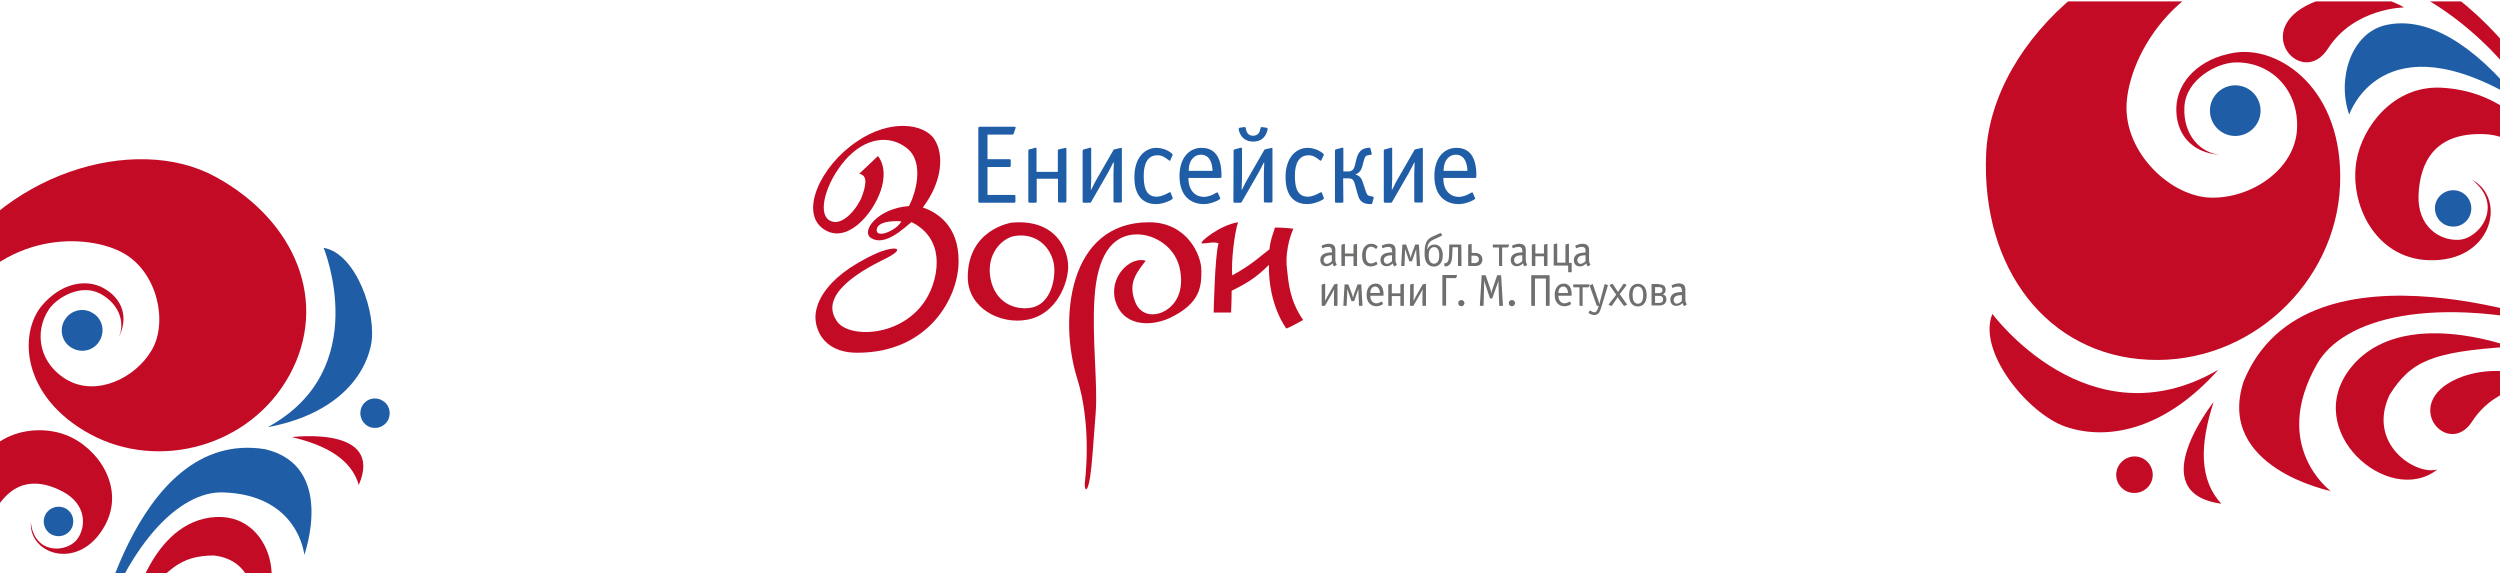 <?xml version="1.0" encoding="utf-8"?>
<!-- Generator: Adobe Illustrator 22.1.0, SVG Export Plug-In . SVG Version: 6.00 Build 0)  -->
<svg version="1.1" id="Слой_1" xmlns="http://www.w3.org/2000/svg" xmlns:xlink="http://www.w3.org/1999/xlink" x="0px" y="0px"
	 viewBox="0 0 1280 293.4" style="enable-background:new 0 0 1280 293.4;" xml:space="preserve">
<style type="text/css">
	.st0{clip-path:url(#SVGID_2_);}
	.st1{fill:#C30B26;}
	.st2{fill:#1F5DA6;}
	.st3{clip-path:url(#SVGID_4_);}
	.st4{fill:#AE5148;}
	.st5{fill:#6F6F6E;}
</style>
<g>
	<g>
		<defs>
			<rect id="SVGID_1_" x="910.6" y="0.7" width="369.4" height="328.5"/>
		</defs>
		<clipPath id="SVGID_2_">
			<use xlink:href="#SVGID_1_"  style="overflow:visible;"/>
		</clipPath>
		<g class="st0">
			<path class="st1" d="M1313,103.8c0,0-14.4-33.9-40.7-35.1c-26.3-1.2-33.3,15.1-34,31c-0.7,16.3,10.7,23.5,20.4,23.1
				c10.9-0.4,23.7-17.9,6.9-30.8c18.3,9.6,10.5,42.7-22.6,41.2c-27-1.2-40.2-28.8-36.5-50.8c3-17.7,19.1-38.6,43.2-37.5
				C1274,46,1302.3,60,1313,103.8z"/>
			<path class="st2" d="M1202.8,58.7c0,0,16.6-49.9,86.9-7.3c-23.5-29.1-47.2-43.2-68-38.6C1204,16.6,1196.3,40.1,1202.8,58.7z"/>
			<path class="st1" d="M1230.9,3.8c0,0-25.6,0.2-39,21.1c-13.2,20.6-39.6-9.4-8.6-23.2C1200.1-5.9,1219.5-2.9,1230.9,3.8z"/>
			<path class="st1" d="M1320.8,97.9c0,0-35.2-109.6-142.8-118.6c-63.1,1.3-88.1,49.3-89.2,74.2s22.8,47.4,43.5,47.7
				c20.8,0.3,42.9-14.7,43.8-35.4s-14.4-34.7-32.4-33.8c-8.3,0.4-24.6,8.3-25.3,22.9c-0.7,14.5,8.6,23.9,19,24.4
				c-15.9-0.7-23.7-11.5-23.1-24.6s11.8-24.8,29.6-27.7c23-3.8,56.4,18.5,54.2,68.2c-2.3,49.8-46.1,91.4-98,89
				c-51.8-2.3-85.8-46.8-83.2-105.5c2.7-58.7,69.8-118.7,145.8-115.3C1238.8-33.2,1302.8,22.3,1320.8,97.9z"/>
			<path class="st2" d="M1145,43.7c7.2,0.3,12.7,6.4,12.4,13.5c-0.3,7.2-6.4,12.7-13.5,12.4c-7.2-0.3-12.7-6.4-12.4-13.5
				C1131.8,49,1137.8,43.4,1145,43.7z"/>
			<path class="st2" d="M1256.4,97.4c5.2,0.2,9.1,4.6,8.9,9.7c-0.2,5.2-4.6,9.2-9.7,8.9c-5.2-0.2-9.1-4.6-8.9-9.8
				C1246.9,101.2,1251.3,97.2,1256.4,97.4z"/>
			<path class="st1" d="M1311.7,159.6c0,0-39.9-11.7-18.8-31.4C1291.4,139.6,1298.5,149.8,1311.7,159.6z"/>
			<g>
				<path class="st1" d="M1020.1,160.7c0,0,49.4,67.2,115.7,28.6c-26.3,29.6-55.5,37-78.4,29.1
					C1038.4,211.8,1012.2,180,1020.1,160.7z"/>
				<path class="st1" d="M1302.2,196.1c0,0-23.9,0.2-36.4,19.6c-12.3,19.2-36.9-8.7-8-21.7C1273.5,187.1,1291.5,189.8,1302.2,196.1z
					"/>
				<path class="st1" d="M1093.3,233.7c5.1,0.2,9.1,4.6,8.9,9.8c-0.2,5.1-4.6,9.1-9.8,8.9c-5.2-0.2-9.1-4.6-8.9-9.7
					C1083.8,237.5,1088.2,233.5,1093.3,233.7z"/>
				<path class="st1" d="M1317.3,168.6c0,0-136.3-52.9-168.6,26.8c-14.3,44.1,44.6,56,44.6,56s-31-22.8-7-65
					C1199.6,163,1245.3,150.2,1317.3,168.6z"/>
				<path class="st1" d="M1133.4,205.8c0,0-37,46.5,3.9,52.1C1126.1,245.8,1126.1,228,1133.4,205.8z"/>
				<path class="st1" d="M1285.1,177.5c0,0-55.6-20.9-81.1,10.3c-26.6,32.5,19,72.2,43.9,52.6c-11.2,3.1-36.1-13.1-24.5-38.1
					C1234.4,184.5,1246,180.1,1285.1,177.5z"/>
			</g>
		</g>
	</g>
</g>
<g>
	<g>
		<defs>
			<rect id="SVGID_3_" y="0.7" width="369.4" height="292.7"/>
		</defs>
		<clipPath id="SVGID_4_">
			<use xlink:href="#SVGID_3_"  style="overflow:visible;"/>
		</clipPath>
		<g class="st3">
			<path class="st1" d="M4.1,305c0,0-17.3-24.1-7.2-42.6c10.2-18.6,24.3-16.6,35.6-10.5c11.5,6.3,11.7,17.2,7.4,23.7
				c-4.9,7.4-22.2,8.9-24.1-8.1c-1,16.6,25,25.1,37.9,1.6c10.5-19.1-3.1-39.7-19.7-46.3c-13.4-5.3-34.6-3-43.9,14.1
				C-19.5,254-21.7,279.3,4.1,305z"/>
			<path class="st1" d="M-3.3,308c0,0-60.9-70-22.1-148C1.8,117,45.5,119.8,63,129.5c17.6,9.7,23.2,35.5,14.6,49.9
				c-8.5,14.4-28,23.4-42.7,15.4c-14.6-8-17.9-24.4-9.8-36.5c3.8-5.6,16-13.4,26.3-7.9c10.3,5.6,13,15.9,8.9,23.3
				c6.2-11.3,2-21.1-7.3-26.2c-9.3-5.1-22-2.3-31.5,8.9C9.5,170.7,10.9,203,46,222.2c35.3,19.2,82.3,6.4,102.3-30.3
				s3.6-78.7-38-101.4C68.8,67.8-0.6,89.1-30,142.9S-47.8,264-3.3,308z"/>
			<path class="st2" d="M32.9,164.2c-2.8,5.1-0.9,11.5,4.2,14.1c5.1,2.8,11.5,0.9,14.1-4.2c2.8-5.1,0.9-11.5-4.2-14.1
				C42,157.2,35.7,159.1,32.9,164.2z"/>
			<path class="st2" d="M23.3,263.4c-2,3.7-0.6,8.3,3,10.2c3.7,2,8.3,0.7,10.3-3c2-3.7,0.7-8.3-3-10.3
				C29.9,258.4,25.3,259.7,23.3,263.4z"/>
			<path class="st4" d="M43.1,327.4c0,0,8.6-32.4-13.7-26C37.8,305.1,41.9,314.3,43.1,327.4z"/>
			<g>
				<path class="st2" d="M165.7,126.9c0,0,25.7,62.2-28.6,91.8c31.4-5.8,48.7-22.8,52.8-41.8C193.3,160.9,182.3,129.6,165.7,126.9z"
					/>
				<path class="st1" d="M72.2,336.1c0,0,10.2-16.3,28.7-16.8c18.3-0.5,9.4-29.1-11.6-14.5C78,312.6,72.3,326.2,72.2,336.1z"/>
				<path class="st2" d="M185.4,207.9c-2,3.7-0.6,8.3,3,10.3c3.7,2,8.2,0.6,10.2-3c2-3.7,0.7-8.3-3-10.2
					C192,202.9,187.4,204.2,185.4,207.9z"/>
				<path class="st2" d="M46.9,335c0,0,20.5-116.1,88.9-105c36.4,8.6,20,54.1,20,54.1s-2.8-30.9-41.9-32
					C92.2,251.6,64.4,277.7,46.9,335z"/>
				<path class="st1" d="M149.4,223.8c0,0,47.5-6.1,34.3,24.5C180,235.6,167.8,228.1,149.4,223.8z"/>
				<path class="st1" d="M66.6,316.6c0,0,8.8-47,40.9-51.6c33.5-4.8,41.8,43.2,17.9,52.2c6.8-6.5,6.1-30.4-16-32.8
					C92.5,284.6,84.6,290.7,66.6,316.6z"/>
			</g>
		</g>
	</g>
</g>
<g>
	<g>
		<g>
			<g>
				<path class="st2" d="M519.9,103.1c0,0.3-0.1,0.7-0.7,0.7h-17.6c-0.6,0-0.7-0.3-0.7-0.7V65.6c0-0.3,0.1-0.7,0.7-0.7h17.8
					c0.5,0,0.7,0.3,0.6,0.6l-1,2.9c-0.1,0.2-0.2,0.5-0.7,0.5h-12.7v12.6h11.2c0.6,0,0.7,0.3,0.7,0.7v2.6c0,0.3-0.1,0.7-0.7,0.7
					h-11.2v14.3h13.6c0.6,0,0.7,0.3,0.7,0.7L519.9,103.1L519.9,103.1z"/>
				<path class="st2" d="M530.8,103.1c0,0.3-0.1,0.7-0.7,0.7h-2.9c-0.6,0-0.7-0.3-0.7-0.7V77.2c0-0.5,0.2-0.6,0.4-0.7l1.2-0.3
					l1.8-0.5c0.2-0.1,0.4-0.1,0.4-0.1c0.4,0,0.4,0.4,0.4,0.5V88h10.9V77.2c0-0.5,0.2-0.6,0.4-0.7l3.1-0.7c0.2-0.1,0.4-0.1,0.5-0.1
					c0.4,0,0.4,0.4,0.4,0.5V103c0,0.3-0.1,0.7-0.7,0.7h-2.9c-0.3,0-0.7-0.1-0.7-0.7V91.5h-10.9V103.1z"/>
				<path class="st2" d="M554.4,77.2c0-0.5,0.2-0.6,0.4-0.7l1.2-0.3l1.8-0.5c0.2-0.1,0.4-0.1,0.5-0.1c0.4,0,0.4,0.4,0.4,0.5v15.4
					l-0.2,5.6h0.2c1.8-3.6,2.3-4.5,2.7-5.2l8.7-15.1c0.1-0.1,0.1-0.2,0.3-0.3l3.1-0.7c0.2-0.1,0.4-0.1,0.5-0.1
					c0.4,0,0.4,0.4,0.4,0.5V103c0,0.6-0.3,0.7-0.7,0.7h-2.9c-0.3,0-0.7-0.1-0.7-0.7V88.7l0.2-5.5H570c-1.7,3.4-2.6,5-2.7,5.2
					l-8.7,15.1c-0.2,0.3-0.4,0.3-0.6,0.3h-3c-0.6,0-0.7-0.3-0.7-0.7V77.2H554.4z"/>
				<path class="st2" d="M599.2,82.1c0,0.1-0.1,0.2-0.3,0.2s-0.4-0.2-0.7-0.4c-2-1.6-3.4-2.4-5.6-2.4c-6.9,0-7,8.1-7,10.6
					c0,4.3,0.5,10.6,6.5,10.6c2.3,0,4.4-1,6.2-2c0.2-0.1,0.5-0.2,0.7-0.3c0.1,0,0.1,0,0.1,0c0.1,0,0.2,0.1,0.3,0.3l1,2.6
					c0,0.1,0,0.2,0,0.3c0,0.2-0.3,0.6-2.1,1.4c-1.6,0.7-3.9,1.5-6.4,1.5c-5.2,0-11.1-2.7-11.1-13.8c0-10.3,5.6-15,11.3-15
					c2.4,0,5.1,0.8,7.3,2.4c1.2,0.9,1.1,1.1,0.9,1.4L599.2,82.1z"/>
				<path class="st2" d="M624.7,101.3c0.1,0.1,0.1,0.2,0.1,0.3c0,0.2-0.3,0.6-2.1,1.4c-1.6,0.7-3.8,1.5-6.4,1.5
					c-5.6,0-12.4-3.2-12.4-14.4c0-9.2,4.9-14.4,11.3-14.4c4.8,0,10.2,2.4,10.2,14.1v0.3c0,0.8-0.2,1-0.6,1h-16.3v0.3
					c0,6.6,4,9.4,7.8,9.4c2.3,0,4.4-0.9,6.2-2c0.2-0.1,0.5-0.2,0.7-0.3c0.1,0,0.1,0,0.1,0c0.1,0,0.2,0.1,0.3,0.3L624.7,101.3z
					 M620.8,87.5c0-0.4,0-2.7-0.9-4.8c-1.1-2.7-3.2-3.5-5-3.5c-3,0-6.2,2.2-6.3,8.3H620.8z"/>
				<path class="st2" d="M631.6,77.2c0-0.5,0.2-0.6,0.4-0.7l1.2-0.3l1.8-0.5c0.2-0.1,0.4-0.1,0.5-0.1c0.4,0,0.4,0.4,0.4,0.5v15.4
					l-0.2,5.6h0.2c1.8-3.6,2.3-4.5,2.7-5.2l8.7-15.1c0.1-0.1,0.1-0.2,0.3-0.3l3.1-0.7c0.2-0.1,0.4-0.1,0.4-0.1
					c0.4,0,0.4,0.4,0.4,0.5V103c0,0.6-0.3,0.7-0.7,0.7h-3c-0.3,0-0.7-0.1-0.7-0.7V88.7l0.2-5.5h-0.2c-1.7,3.4-2.6,5-2.7,5.2
					l-8.7,15.1c-0.2,0.3-0.4,0.3-0.6,0.3h-2.9c-0.6,0-0.7-0.3-0.7-0.7L631.6,77.2L631.6,77.2z M638,66.4c0.5,2.6,2.3,3.1,3.6,3.1
					c1.2,0,3.1-0.5,3.6-3.1l0.2-0.8c0.1-0.7,0.6-0.5,1-0.5l2,0.3c0.2,0,0.6,0.1,0.6,0.7c0,0.1,0,0.1,0,0.1c0,0.2-0.1,0.4-0.2,0.9
					c-1,3.5-3.5,5.4-7.2,5.4s-6.2-2-7.2-5.4c-0.1-0.5-0.2-0.7-0.2-0.9c0-0.1,0-0.1,0-0.1c0.1-0.6,0.4-0.7,0.6-0.7l2-0.3
					c0.3-0.1,0.8-0.2,1,0.5L638,66.4z"/>
				<path class="st2" d="M676.5,82.1c-0.1,0.1-0.1,0.2-0.3,0.2s-0.4-0.2-0.7-0.4c-2-1.6-3.4-2.4-5.5-2.4c-6.9,0-7,8.1-7,10.6
					c0,4.3,0.5,10.6,6.5,10.6c2.3,0,4.4-1,6.2-2c0.2-0.1,0.5-0.2,0.7-0.3c0.1,0,0.1,0,0.1,0c0.1,0,0.2,0.1,0.3,0.3l1,2.6
					c0,0.1,0,0.2,0,0.3c0,0.2-0.3,0.6-2.1,1.4c-1.6,0.7-3.9,1.5-6.4,1.5c-5.2,0-11.1-2.7-11.1-13.8c0-10.3,5.6-15,11.3-15
					c2.4,0,5.1,0.8,7.3,2.4c1.2,0.9,1.1,1.1,0.9,1.4L676.5,82.1z"/>
				<path class="st2" d="M687.8,103.3c0,0.1,0,0.5-0.6,0.5h-3.1c-0.6,0-0.6-0.4-0.6-0.5V77.2c0-0.5,0.2-0.6,0.4-0.7l1.1-0.3l1.9-0.5
					c0.1-0.1,0.3-0.1,0.4-0.1h0.1c0.2,0,0.4,0.1,0.4,0.5v0.1v11.6h2.4c2,0,3-1,3.5-3.1l0.7-2.9c0.5-2,1.3-4.5,3.8-5.6
					c0.7-0.3,2.1-0.6,2.8-0.6c0.3,0,0.6,0.1,0.7,0.5l0.6,2.5c0.2,0.6-0.4,0.6-0.7,0.7l-0.8,0.1c-0.6,0.1-1.3,0.2-1.8,0.9
					c-0.1,0.2-0.4,0.6-0.8,2.2l-0.6,2.3c-0.4,1.5-1.1,3.7-3.7,4.5c2.6,0.7,3.4,2.6,3.7,3.6l1.8,5.4c0.2,0.5,0.5,1.2,0.9,1.6
					c0.3,0.2,0.7,0.4,1.6,0.6l0.7,0.1c0.5,0.1,0.9,0.1,0.7,0.8l-0.7,2.6c-0.1,0.5-0.5,0.5-0.8,0.5c-1.8,0-2.8-0.3-3.5-0.6
					c-2.3-1-2.7-2.9-3.5-5.6l-1.1-4c-0.7-2.7-1.8-3-3.5-3h-2.5L687.8,103.3L687.8,103.3z"/>
				<path class="st2" d="M708.5,77.2c0-0.5,0.2-0.6,0.4-0.7l1.2-0.3l1.8-0.5c0.2-0.1,0.4-0.1,0.5-0.1c0.4,0,0.4,0.4,0.4,0.5v15.4
					l-0.2,5.6h0.2c1.8-3.6,2.3-4.5,2.7-5.2l8.7-15.1c0.1-0.1,0.1-0.2,0.3-0.3l3.1-0.7c0.2-0.1,0.4-0.1,0.5-0.1
					c0.4,0,0.4,0.4,0.4,0.5V103c0,0.6-0.3,0.7-0.7,0.7h-3c-0.3,0-0.7-0.1-0.7-0.7V88.7l0.2-5.5h-0.2c-1.7,3.4-2.6,5-2.7,5.2
					l-8.7,15.1c-0.2,0.3-0.4,0.3-0.6,0.3h-2.9c-0.6,0-0.7-0.3-0.7-0.7V77.2z"/>
				<path class="st2" d="M755.2,101.3c0.1,0.1,0.1,0.2,0.1,0.3c0,0.2-0.3,0.6-2.1,1.4c-1.6,0.7-3.8,1.5-6.4,1.5
					c-5.6,0-12.4-3.2-12.4-14.4c0-9.2,4.9-14.4,11.3-14.4c4.8,0,10.2,2.4,10.2,14.1v0.3c0,0.8-0.2,1-0.6,1H739v0.3
					c0,6.6,4,9.4,7.8,9.4c2.3,0,4.4-0.9,6.2-2c0.2-0.1,0.5-0.2,0.7-0.3c0.1,0,0.1,0,0.1,0c0.1,0,0.2,0.1,0.3,0.3L755.2,101.3z
					 M751.3,87.5c0-0.4,0-2.7-0.9-4.8c-1.1-2.7-3.2-3.5-5-3.5c-3,0-6.2,2.2-6.3,8.3H751.3z"/>
			</g>
		</g>
		<path class="st1" d="M472.5,106.2c10.1-13.3,10.9-27.3,5.9-34.9c-5.3-8.1-22.7-10.5-39.6,1.1c-18.7,12.5-29.4,36.1-17.4,44.7
			c11.9,8.5,25.4-7.3,29.5-19.4s-1.4-17.8-1.4-17.8l-9.6,9.1c4.6,0.7,3.4,6.1,1.4,11.6s-10,16-16.5,12.3c-6.6-3.7-1.8-19.8,8-31
			s22.4-13.4,31.7-5.9c9.2,7.5,3.9,24,0.9,29.5c-16.2,1.2-24.8,13-19.4,16.4c7.1,4.4,16.7-5,20.7-8.2c4.6,2.3,15.3,8.9,12.4,26.3
			c-5.9,32.6-44.5,35.2-50.9,24c-8.5-13,11.6-24.9,24-31c12.5-6,6.8-7.5-3-3.5c-29.9,13.5-31.7,28.6-31.7,33.1c0,4.4,2.7,18,21.5,18
			c36.5,0,51.8-28.3,51.8-46.8C490.9,115.3,479.6,108.7,472.5,106.2z M448.9,117.4c0.7-5.1,12.6-4.1,12.6-4.1
			C459.1,118.1,448.2,122.5,448.9,117.4z"/>
		<path class="st1" d="M517.9,114c0,0-22.4,3.3-22.4,27.9c0,15.8,16.5,24.4,30.4,21.8c15.3-2.8,21-19.1,21-27.1
			C547,128.6,541.2,111.9,517.9,114z M527.6,157.6c-8.3,1.3-18.2-2.8-20.5-15.2c-2.2-12.4,5.9-20.5,12.5-21.6
			c12.4-1.9,19.7,7.6,20.2,16.3C540.2,144.4,537.4,156.1,527.6,157.6z"/>
		<path class="st1" d="M555.4,247.3c0,0,4-28.6-3.9-53.6c-9.4-29.9-4.8-79.9,36.8-79.9c19.6,0,26.8,16.9,26.8,24.6s0,16.9-16.6,24.6
			c-10.8,4.7-23.8,3.3-27.4-8.8c-3.6-12.2,7.5-23.2,15.5-20.7c-4.7,6.1-8.8,11.1-5.8,19.9c2.2,7.5,8.8,8.9,14.4,6.4
			c5.5-2.5,11.1-8.9,9.1-21c-1.9-12.2-13-18.8-22.1-18.8c-13.4,0-20.5,11.9-21.8,32.4c-1.4,20.5,1.7,43.7,0.6,58.9
			c-1.1,15.2-2.1,28.2-2.8,32.6C556.7,253.4,555.2,250.9,555.4,247.3z"/>
		<path class="st1" d="M615.4,124.6c-2-0.2,9.1-9.4,18.5-10.8c-1.9,5.3-3.6,20.6-3,27.2c10.2-5.5,15.8-11,19.1-13.4
			c0.3-4.2,1.6-7.4,2.8-11.1c5.2,0,9.4,0.6,9.4,0.6s-4.5,9.6-3.3,20.2c0.8,7.5,1.4,16.6,8.3,26.5c-7.2,4.1-8.6,4.4-8.6,4.4
			s-9.3-12-8.9-32.6c-6.8,6.8-11.4,9.4-19.1,13.3c0,6.1-0.3,11.1-0.3,11.1h-8.9c0,0,0.6-29.3,2.5-35.4
			C621.5,123.5,617.9,124.8,615.4,124.6z"/>
	</g>
	<g>
		<g>
			<path class="st5" d="M681.9,128.5c0-1-0.2-2.1-1.9-2.1c-0.8,0-1.8,0.2-2.5,0.6c-0.2,0.1-0.3,0.1-0.3,0.1c-0.1,0-0.2-0.1-0.2-0.1
				l-0.3-0.9c-0.1-0.3,0.2-0.5,0.5-0.6c1-0.4,2.1-0.7,3.1-0.7c2.3,0,3.4,1.1,3.4,3.1v5.2c0,0.5,0.1,1.3,0.3,1.6
				c0.1,0.2,0.2,0.5,0.3,0.6s0.1,0.1,0.1,0.2c0,0.1-0.1,0.1-0.1,0.2l-1,0.6c-0.2,0.1-0.3,0.2-0.6-0.4c-0.2-0.3-0.3-0.5-0.4-1v-0.1
				l-0.1,0.1c-0.5,0.5-1.4,1.4-3.1,1.4c-2.2,0-3.1-1.6-3.1-3.2c0-1.1,0.4-3,3.2-3.6c0.6-0.1,1.7-0.3,2.4-0.3h0.4v-0.7H681.9z
				 M681.9,130.7h-0.3c-1.1,0-3.9,0.2-3.9,2.5c0,1.3,0.9,1.9,1.6,1.9c1,0,2.1-0.9,2.5-1.3l0.1-0.1L681.9,130.7L681.9,130.7z"/>
			<path class="st5" d="M688.6,135.9c0,0.1,0,0.3-0.3,0.3h-1.2c-0.3,0-0.3-0.1-0.3-0.3v-10.4c0-0.2,0.1-0.3,0.2-0.3l0.5-0.1l0.7-0.2
				c0.1,0,0.2,0,0.2,0c0.2,0,0.2,0.2,0.2,0.2v4.7h4.4v-4.3c0-0.2,0.1-0.3,0.2-0.3l1.2-0.3c0.1,0,0.2,0,0.2,0c0.2,0,0.2,0.2,0.2,0.2
				v10.8c0,0.1,0,0.3-0.3,0.3h-1.2c-0.1,0-0.3,0-0.3-0.3v-4.7h-4.4L688.6,135.9L688.6,135.9z"/>
			<path class="st5" d="M704.7,127.4C704.7,127.4,704.7,127.5,704.7,127.4c-0.2,0.1-0.3,0-0.4-0.1c-0.8-0.6-1.4-1-2.2-1
				c-2.8,0-2.8,3.3-2.8,4.3c0,1.7,0.2,4.3,2.6,4.3c0.9,0,1.8-0.4,2.5-0.8c0.1,0,0.2-0.1,0.3-0.1l0,0c0,0,0.1,0,0.1,0.1l0.4,1v0.1
				c0,0.1-0.1,0.2-0.8,0.6c-0.7,0.3-1.5,0.6-2.6,0.6c-2.1,0-4.4-1.1-4.4-5.6c0-4.2,2.3-6,4.6-6c1,0,2.1,0.3,2.9,1
				c0.5,0.3,0.4,0.5,0.4,0.6L704.7,127.4z"/>
			<path class="st5" d="M712.7,128.5c0-1-0.2-2.1-1.9-2.1c-0.8,0-1.8,0.2-2.5,0.6c-0.2,0.1-0.3,0.1-0.3,0.1c-0.1,0-0.2-0.1-0.2-0.1
				l-0.3-0.9c-0.1-0.3,0.2-0.5,0.5-0.6c1-0.4,2.1-0.7,3.1-0.7c2.3,0,3.4,1.1,3.4,3.1v5.2c0,0.5,0.1,1.3,0.3,1.6
				c0.1,0.2,0.2,0.5,0.3,0.6s0.1,0.1,0.1,0.2c0,0.1-0.1,0.1-0.1,0.2l-1,0.6c-0.2,0.1-0.3,0.2-0.6-0.4c-0.2-0.3-0.3-0.5-0.4-1v-0.1
				l-0.1,0.1c-0.5,0.5-1.4,1.4-3.1,1.4c-2.2,0-3.1-1.6-3.1-3.2c0-1.1,0.4-3,3.2-3.6c0.6-0.1,1.7-0.3,2.4-0.3h0.4v-0.7H712.7z
				 M712.7,130.7h-0.3c-1.1,0-3.9,0.2-3.9,2.5c0,1.3,0.9,1.9,1.6,1.9c1,0,2.1-0.9,2.5-1.3l0.1-0.1L712.7,130.7L712.7,130.7z"/>
			<path class="st5" d="M721.8,130.4c0.2,0.5,0.3,1.1,0.4,1.6h0.1c0.1-0.3,0.3-1.2,0.4-1.6l1.8-5c0-0.1,0.1-0.2,0.2-0.2h1.6
				c0.1,0,0.2,0,0.2,0.2l0.6,10.6c0,0,0,0.2-0.2,0.2h-1.3c-0.2,0-0.2-0.1-0.2-0.2l-0.3-7.9c0-0.2,0-0.4,0-0.8l0,0
				c-0.1,0.5-0.1,0.7-0.2,0.8l-1.9,5.5c-0.1,0.3-0.1,0.2-0.3,0.2h-0.9c-0.1,0-0.2,0-0.3-0.2l-1.9-5.5c0-0.1-0.1-0.3-0.2-0.8l0,0
				c0,0.4,0,0.6,0,0.8l-0.3,7.9c0,0.1,0,0.2-0.2,0.2h-1.3c-0.2,0-0.2-0.1-0.2-0.2l0.6-10.6c0-0.1,0-0.2,0.2-0.2h1.6
				c0.1,0,0.1,0,0.2,0.2L721.8,130.4z"/>
			<path class="st5" d="M730.9,127.5c0.7-1.6,2.1-2.3,3.5-2.3c1.2,0,4.3,0.5,4.3,5.6c0,4.4-2.6,5.7-4.6,5.7c-1.4,0-3.1-0.7-4-2.6
				c-0.6-1.2-0.7-2.6-0.7-4.4c0-2.1,0.2-3.6,0.6-4.8c0.7-2,2.1-3,3.5-3.6l3.8-1.7c0.1,0,0.4-0.2,0.6,0.1l0.4,0.8
				c0,0.1,0.2,0.3-0.3,0.5l-4.3,2c-2.2,1-2.7,2.7-2.9,4.1l-0.1,0.7L730.9,127.5L730.9,127.5z M731.5,130.8c0,1.8,0.4,4.2,2.7,4.2
				c2.6,0,2.7-3.1,2.7-4.3c0-3.7-1.7-4.2-2.7-4.2C733.2,126.6,731.5,127.1,731.5,130.8z"/>
			<path class="st5" d="M748.3,135.9c0,0.1,0,0.3-0.3,0.3h-1.2c-0.2,0-0.3-0.1-0.3-0.3v-9.3h-2.8v0.3c0,1.5-0.2,4.3-0.3,5.3
				c-0.1,1.3-0.5,3.1-2.1,3.9c-0.5,0.3-0.9,0.3-1.3,0.3h-0.1c-0.2,0-0.2-0.1-0.3-0.3l-0.2-0.9c-0.1-0.4,0.2-0.4,0.3-0.4h0.2
				c0.4,0,1.4-0.2,1.8-2c0.3-1.4,0.3-4.7,0.3-6.6v-0.7c0-0.3,0-0.3,0.3-0.3h5.6c0.3,0,0.3,0.2,0.3,0.3L748.3,135.9L748.3,135.9z"/>
			<path class="st5" d="M755.2,129.5c1.1,0,2,0.3,2.6,0.8c0.7,0.5,1.2,1.5,1.2,2.6s-0.5,2-1.2,2.6c-0.8,0.6-1.8,0.7-2.7,0.7H752
				c-0.3,0-0.3-0.1-0.3-0.3v-10.4c0-0.2,0.1-0.3,0.2-0.3l1.2-0.3c0.1,0,0.1,0,0.2,0l0,0c0.2,0,0.2,0.2,0.2,0.2v4.4H755.2z
				 M753.4,134.7h1.6c1.1,0,2.2-0.5,2.2-1.9c0-1.2-0.8-1.9-2.2-1.9h-1.6V134.7z"/>
			<path class="st5" d="M769.3,135.9c0,0.1,0,0.3-0.3,0.3h-1.2c-0.3,0-0.3-0.1-0.3-0.3v-9.2h-2.9c-0.3,0-0.3-0.1-0.3-0.3v-0.9
				c0-0.3,0.1-0.3,0.3-0.3h7.8c0.4,0,0.2,0.3,0.2,0.3l-0.3,0.9c0,0.1-0.1,0.3-0.4,0.3h-2.8v9.2H769.3z"/>
			<path class="st5" d="M779.4,128.5c0-1-0.2-2.1-1.9-2.1c-0.8,0-1.8,0.2-2.5,0.6c-0.2,0.1-0.3,0.1-0.3,0.1c-0.1,0-0.2-0.1-0.2-0.1
				l-0.3-0.9c-0.1-0.3,0.2-0.5,0.5-0.6c1-0.4,2.1-0.7,3.1-0.7c2.3,0,3.4,1.1,3.4,3.1v5.2c0,0.5,0.1,1.3,0.3,1.6
				c0.1,0.2,0.2,0.5,0.3,0.6s0.1,0.1,0.1,0.2c0,0.1-0.1,0.1-0.1,0.2l-1,0.6c-0.2,0.1-0.3,0.2-0.6-0.4c-0.2-0.3-0.2-0.5-0.4-1v-0.1
				l-0.1,0.1c-0.5,0.5-1.4,1.4-3.1,1.4c-2.2,0-3.1-1.6-3.1-3.2c0-1.1,0.4-3,3.2-3.6c0.6-0.1,1.7-0.3,2.4-0.3h0.4v-0.7H779.4z
				 M779.4,130.7h-0.3c-1.1,0-3.9,0.2-3.9,2.5c0,1.3,0.9,1.9,1.6,1.9c1,0,2.1-0.9,2.5-1.3l0.1-0.1L779.4,130.7L779.4,130.7z"/>
			<path class="st5" d="M786.1,135.9c0,0.1,0,0.3-0.3,0.3h-1.2c-0.3,0-0.3-0.1-0.3-0.3v-10.4c0-0.2,0.1-0.3,0.2-0.3l0.5-0.1l0.7-0.2
				c0.1,0,0.2,0,0.2,0c0.2,0,0.2,0.2,0.2,0.2v4.7h4.4v-4.3c0-0.2,0.1-0.3,0.2-0.3l1.2-0.3c0.1,0,0.2,0,0.2,0c0.2,0,0.2,0.2,0.2,0.2
				v10.8c0,0.1,0,0.3-0.3,0.3h-1.2c-0.1,0-0.3,0-0.3-0.3v-4.7h-4.4L786.1,135.9L786.1,135.9z"/>
			<path class="st5" d="M801.5,134.7v-9.3c0-0.2,0.1-0.3,0.2-0.3l1.2-0.3c0.1,0,0.2,0,0.2,0c0.2,0,0.2,0.2,0.2,0.2v9.6h1.1
				c0.4,0,0.3,0.2,0.3,0.3v4.2c0,0.2-0.1,0.3-0.3,0.3h-1.2c-0.1,0-0.3,0-0.3-0.3V136h-7.1c-0.3,0-0.3-0.1-0.3-0.3v-10.4
				c0-0.2,0.1-0.3,0.2-0.3l1.2-0.3c0.1,0,0.2,0,0.2,0c0.2,0,0.2,0.2,0.2,0.2v9.6h4.2V134.7z"/>
			<path class="st5" d="M811.8,128.5c0-1-0.2-2.1-1.9-2.1c-0.8,0-1.8,0.2-2.5,0.6c-0.2,0.1-0.3,0.1-0.3,0.1c-0.1,0-0.2-0.1-0.2-0.1
				l-0.3-0.9c-0.1-0.3,0.2-0.5,0.5-0.6c1-0.4,2.1-0.7,3.1-0.7c2.3,0,3.4,1.1,3.4,3.1v5.2c0,0.5,0.1,1.3,0.3,1.6
				c0.1,0.2,0.2,0.5,0.3,0.6s0.1,0.1,0.1,0.2c0,0.1-0.1,0.1-0.1,0.2l-1,0.6c-0.2,0.1-0.3,0.2-0.6-0.4c-0.2-0.3-0.3-0.5-0.4-1v-0.1
				L812,135c-0.5,0.5-1.4,1.4-3.1,1.4c-2.2,0-3.1-1.6-3.1-3.2c0-1.1,0.4-3,3.2-3.6c0.6-0.1,1.7-0.3,2.4-0.3h0.4L811.8,128.5
				L811.8,128.5z M811.8,130.7h-0.3c-1.1,0-3.9,0.2-3.9,2.5c0,1.3,0.9,1.9,1.6,1.9c1,0,2.1-0.9,2.5-1.3l0.1-0.1L811.8,130.7
				L811.8,130.7z"/>
			<path class="st5" d="M676.7,145.9c0-0.2,0.1-0.3,0.2-0.3l0.5-0.1l0.7-0.2c0.1,0,0.2,0,0.2,0c0.2,0,0.2,0.2,0.2,0.2v6.2l-0.1,2.2
				h0.1c0.7-1.4,0.9-1.8,1.1-2.1l3.5-6.1c0,0,0-0.1,0.1-0.1l1.2-0.3c0.1,0,0.2,0,0.2,0c0.2,0,0.2,0.2,0.2,0.2v10.8
				c0,0.3-0.1,0.3-0.3,0.3h-1.2c-0.1,0-0.3,0-0.3-0.3v-5.8l0.1-2.2H683c-0.7,1.4-1,2-1.1,2.1l-3.5,6.1c-0.1,0.1-0.2,0.1-0.2,0.1H677
				c-0.3,0-0.3-0.1-0.3-0.3V145.9z"/>
			<path class="st5" d="M692.3,150.8c0.2,0.5,0.3,1.1,0.4,1.5h0.1c0.1-0.3,0.3-1.2,0.4-1.5l1.8-5c0-0.1,0.1-0.2,0.2-0.2h1.6
				c0.1,0,0.2,0,0.2,0.2l0.6,10.6c0,0,0,0.2-0.2,0.2H696c-0.2,0-0.2-0.1-0.2-0.2l-0.3-7.9c0-0.2,0-0.4,0-0.8l0,0
				c-0.1,0.5-0.1,0.7-0.2,0.8l-1.9,5.5c-0.1,0.2-0.1,0.2-0.3,0.2h-0.9c-0.1,0-0.2,0-0.3-0.2l-1.9-5.5c0-0.1-0.1-0.3-0.2-0.8l0,0
				c0,0.4,0,0.6,0,0.8l-0.3,7.9c0,0.1,0,0.2-0.2,0.2H688c-0.2,0-0.2-0.1-0.2-0.2l0.6-10.6c0-0.1,0-0.2,0.2-0.2h1.6
				c0.1,0,0.1,0,0.2,0.2L692.3,150.8z"/>
			<path class="st5" d="M708.1,155.5v0.1c0,0.1-0.1,0.2-0.8,0.6c-0.7,0.3-1.6,0.6-2.6,0.6c-2.2,0-5-1.3-5-5.8c0-3.7,2-5.8,4.6-5.8
				c1.9,0,4.1,1,4.1,5.7v0.1c0,0.3-0.1,0.4-0.3,0.4h-6.5v0.1c0,2.6,1.6,3.8,3.1,3.8c0.9,0,1.8-0.4,2.5-0.8c0.1,0,0.2-0.1,0.3-0.1
				l0,0c0,0,0.1,0,0.1,0.1L708.1,155.5z M706.5,150c0-0.2,0-1.1-0.4-1.9c-0.5-1.1-1.3-1.4-2-1.4c-1.2,0-2.5,0.9-2.5,3.3L706.5,150
				L706.5,150z"/>
			<path class="st5" d="M712.6,156.3c0,0.1,0,0.3-0.3,0.3h-1.2c-0.3,0-0.3-0.1-0.3-0.3v-10.4c0-0.2,0.1-0.3,0.2-0.3l0.5-0.1l0.7-0.2
				c0.1,0,0.2,0,0.2,0c0.2,0,0.2,0.2,0.2,0.2v4.7h4.4v-4.3c0-0.2,0.1-0.3,0.2-0.3l1.2-0.3c0.1,0,0.2,0,0.2,0c0.2,0,0.2,0.2,0.2,0.2
				v10.8c0,0.1,0,0.3-0.3,0.3h-1.2c-0.1,0-0.3,0-0.3-0.3v-4.7h-4.4L712.6,156.3L712.6,156.3z"/>
			<path class="st5" d="M722,145.9c0-0.2,0.1-0.3,0.2-0.3l0.5-0.1l0.7-0.2c0.1,0,0.2,0,0.2,0c0.2,0,0.2,0.2,0.2,0.2v6.2l-0.1,2.2
				h0.1c0.7-1.4,0.9-1.8,1.1-2.1l3.5-6.1c0,0,0-0.1,0.1-0.1l1.2-0.3c0.1,0,0.2,0,0.2,0c0.2,0,0.2,0.2,0.2,0.2v10.8
				c0,0.3-0.1,0.3-0.3,0.3h-1.2c-0.1,0-0.3,0-0.3-0.3v-5.8l0.1-2.2h-0.1c-0.7,1.4-1,2-1.1,2.1l-3.5,6.1c-0.1,0.1-0.2,0.1-0.3,0.1
				h-1.2c-0.3,0-0.3-0.1-0.3-0.3L722,145.9L722,145.9z"/>
			<path class="st5" d="M740.4,142.5v13.7c0,0.1,0,0.3-0.3,0.3h-1.3c-0.3,0-0.3-0.1-0.3-0.3v-15.1c0-0.1,0-0.3,0.3-0.3h7
				c0.2,0,0.3,0.1,0.2,0.2l-0.4,1.2c0,0.1-0.1,0.2-0.3,0.2h-4.9V142.5z"/>
			<path class="st5" d="M748.2,156.8c-0.9,0-1.6-0.7-1.6-1.6c0-0.9,0.7-1.6,1.6-1.6c0.9,0,1.6,0.7,1.6,1.6S749,156.8,748.2,156.8z"
				/>
			<path class="st5" d="M763.5,150.4c0-0.5,0.2-1.1,0.3-1.4l2.7-7.9c0.1-0.2,0.1-0.2,0.3-0.2h1.5c0.3,0,0.3,0.1,0.3,0.3l0.9,15.1
				c0,0.1,0,0.3-0.3,0.3h-1.3c-0.3,0-0.3-0.1-0.3-0.3l-0.4-11.7c0-0.4,0-0.8,0-1.2l0,0c-0.1,0.5-0.1,0.9-0.3,1.3l-2.8,7.9
				c-0.1,0.3-0.2,0.2-0.3,0.2h-0.7c-0.1,0-0.2,0-0.3-0.2l-2.6-7.9c-0.2-0.5-0.2-0.8-0.3-1.3l0,0c0,0.3,0,0.7,0,1.2l-0.3,11.7
				c0,0.1,0,0.3-0.3,0.3H758c-0.3,0-0.3-0.2-0.3-0.3l0.9-15.1c0-0.1,0-0.3,0.3-0.3h1.5c0.2,0,0.2,0.1,0.3,0.2l2.7,7.9
				C763.3,149.3,763.4,149.9,763.5,150.4L763.5,150.4z"/>
			<path class="st5" d="M774.1,156.8c-0.9,0-1.6-0.7-1.6-1.6c0-0.9,0.7-1.6,1.6-1.6c0.9,0,1.6,0.7,1.6,1.6
				C775.7,156.1,774.9,156.8,774.1,156.8z"/>
			<path class="st5" d="M785.9,156.3c0,0.1,0,0.3-0.3,0.3h-1.3c-0.3,0-0.3-0.1-0.3-0.3v-15.1c0-0.1,0-0.3,0.3-0.3h8.8
				c0.3,0,0.3,0.1,0.3,0.3v15.1c0,0.3-0.1,0.3-0.3,0.3h-1.3c-0.1,0-0.3,0-0.3-0.3v-13.7h-5.6L785.9,156.3L785.9,156.3z"/>
			<path class="st5" d="M804.4,155.5v0.1c0,0.1-0.1,0.2-0.8,0.6c-0.7,0.3-1.5,0.6-2.6,0.6c-2.2,0-5-1.3-5-5.8c0-3.7,2-5.8,4.6-5.8
				c1.9,0,4.1,1,4.1,5.7v0.1c0,0.3-0.1,0.4-0.3,0.4h-6.5v0.1c0,2.6,1.6,3.8,3.1,3.8c0.9,0,1.8-0.4,2.5-0.8c0.1,0,0.2-0.1,0.3-0.1
				l0,0c0,0,0.1,0,0.1,0.1L804.4,155.5z M802.8,150c0-0.2,0-1.1-0.4-1.9c-0.5-1.1-1.3-1.4-2-1.4c-1.2,0-2.5,0.9-2.5,3.3L802.8,150
				L802.8,150z"/>
			<path class="st5" d="M810.4,156.3c0,0.1,0,0.3-0.3,0.3H809c-0.2,0-0.3-0.1-0.3-0.3v-9.2h-2.9c-0.2,0-0.3-0.1-0.3-0.3v-0.9
				c0-0.3,0.1-0.3,0.3-0.3h7.8c0.4,0,0.3,0.3,0.2,0.3l-0.3,0.9c0,0.1-0.1,0.3-0.4,0.3h-2.8v9.2H810.4z"/>
			<path class="st5" d="M823.1,145.9l0.1,0.1c0,0.1,0,0.2,0,0.3l-2.8,9.3c-0.5,1.7-1,3.2-1.4,4c-0.7,1.4-1.9,1.7-2.7,1.7
				c-0.4,0-0.8-0.1-1.2-0.2c-0.5-0.1-1.1-0.4-1.5-0.7c-0.3-0.2-0.2-0.3-0.2-0.4l0.5-0.9c0,0,0-0.1,0.2-0.1c0.1,0,0.2,0.1,0.4,0.2
				c0.3,0.2,1.1,0.7,1.8,0.7c0.3,0,0.5-0.1,0.7-0.2c0.4-0.3,0.8-0.8,1.1-1.7l0.5-1.4h-0.8c-0.2,0-0.3-0.1-0.3-0.2l-3.6-10.1
				c-0.1-0.3,0.1-0.3,0.1-0.3l0.9-0.3l0.2-0.1c0.1,0,0.2-0.1,0.3-0.1s0.2,0,0.2,0.2l2.9,8.6c0.3,0.8,0.4,1.3,0.4,1.6v0.1l0,0
				c0-0.4,0.1-0.8,0.3-1.6l2.3-8.7c0-0.1,0.1-0.2,0.2-0.2c0.1,0,0.2,0,0.2,0L823.1,145.9z"/>
			<path class="st5" d="M829,153.3c-0.3-0.4-0.5-0.8-0.7-1.2c-0.4,0.6-0.5,0.8-0.8,1.2l-2.2,3.2c-0.1,0.2-0.2,0.2-0.5,0.1l-1.1-0.5
				c-0.1,0-0.1,0-0.1-0.1s0-0.2,0.1-0.2l3.8-4.9l-3.3-4.7c-0.1-0.1-0.1-0.1-0.1-0.2c0-0.1,0.1-0.1,0.2-0.2l0.8-0.3l0.3-0.1
				c0.3-0.1,0.4,0,0.4,0.1l2.6,4l2.7-4c0.1-0.1,0.1-0.2,0.3-0.2c0.1,0,0.1,0,0.2,0l1,0.4c0.2,0.1,0.3,0.1,0.1,0.4l-3.4,4.5l3.6,5.1
				c0.1,0.1,0.1,0.1,0.1,0.2c0,0,0,0.1-0.1,0.2l-1.1,0.5c-0.1,0-0.1,0-0.2,0c-0.2,0-0.2-0.1-0.3-0.2L829,153.3z"/>
			<path class="st5" d="M843.1,151.1c0,4.6-2.6,5.8-4.5,5.8c-2,0-4.5-1.2-4.5-5.8s2.6-5.8,4.5-5.8S843.1,146.5,843.1,151.1z
				 M835.9,151.1c0,1.2,0.1,4.4,2.7,4.4c2.6,0,2.7-3.2,2.7-4.4s-0.1-4.4-2.7-4.4C836,146.7,835.9,149.9,835.9,151.1z"/>
			<path class="st5" d="M849.5,145.6c1.2,0,3.3,0.3,3.3,2.8c0,1.2-0.6,2-1.5,2.3c1.1,0.3,1.9,1.1,1.9,2.6c0,1.9-1.4,3.1-3.6,3.1
				h-3.7c-0.3,0-0.3-0.1-0.3-0.3v-10.4c0-0.3,0.1-0.3,0.3-0.3h3.6V145.6z M847.4,150.1h2.1c1.1,0,1.7-0.7,1.7-1.6
				c0-1-0.7-1.5-1.8-1.5h-2V150.1z M847.4,155.1h2.1c0.3,0,2,0,2-1.8c0-1.6-1.2-1.8-2-1.8h-2.1V155.1z"/>
			<path class="st5" d="M861.1,148.8c0-1-0.2-2.1-1.9-2.1c-0.8,0-1.8,0.2-2.5,0.6c-0.2,0.1-0.3,0.1-0.3,0.1c-0.1,0-0.2-0.1-0.2-0.1
				l-0.3-0.9c-0.1-0.3,0.2-0.5,0.5-0.6c1-0.4,2.1-0.7,3.1-0.7c2.3,0,3.4,1.1,3.4,3.1v5.2c0,0.5,0.1,1.3,0.3,1.6
				c0.1,0.2,0.2,0.5,0.3,0.6s0.1,0.1,0.1,0.2c0,0.1-0.1,0.1-0.1,0.2l-1,0.6c-0.2,0.1-0.3,0.2-0.6-0.4c-0.2-0.3-0.3-0.5-0.4-1v-0.1
				l-0.1,0.1c-0.5,0.5-1.4,1.4-3.1,1.4c-2.2,0-3.1-1.6-3.1-3.2c0-1.1,0.4-3,3.2-3.6c0.6-0.1,1.7-0.3,2.4-0.3h0.4v-0.7H861.1z
				 M861.1,151.1h-0.3c-1.1,0-3.9,0.2-3.9,2.5c0,1.3,0.9,1.9,1.6,1.9c1,0,2.1-0.9,2.5-1.3l0.1-0.1L861.1,151.1L861.1,151.1z"/>
		</g>
	</g>
</g>
</svg>
